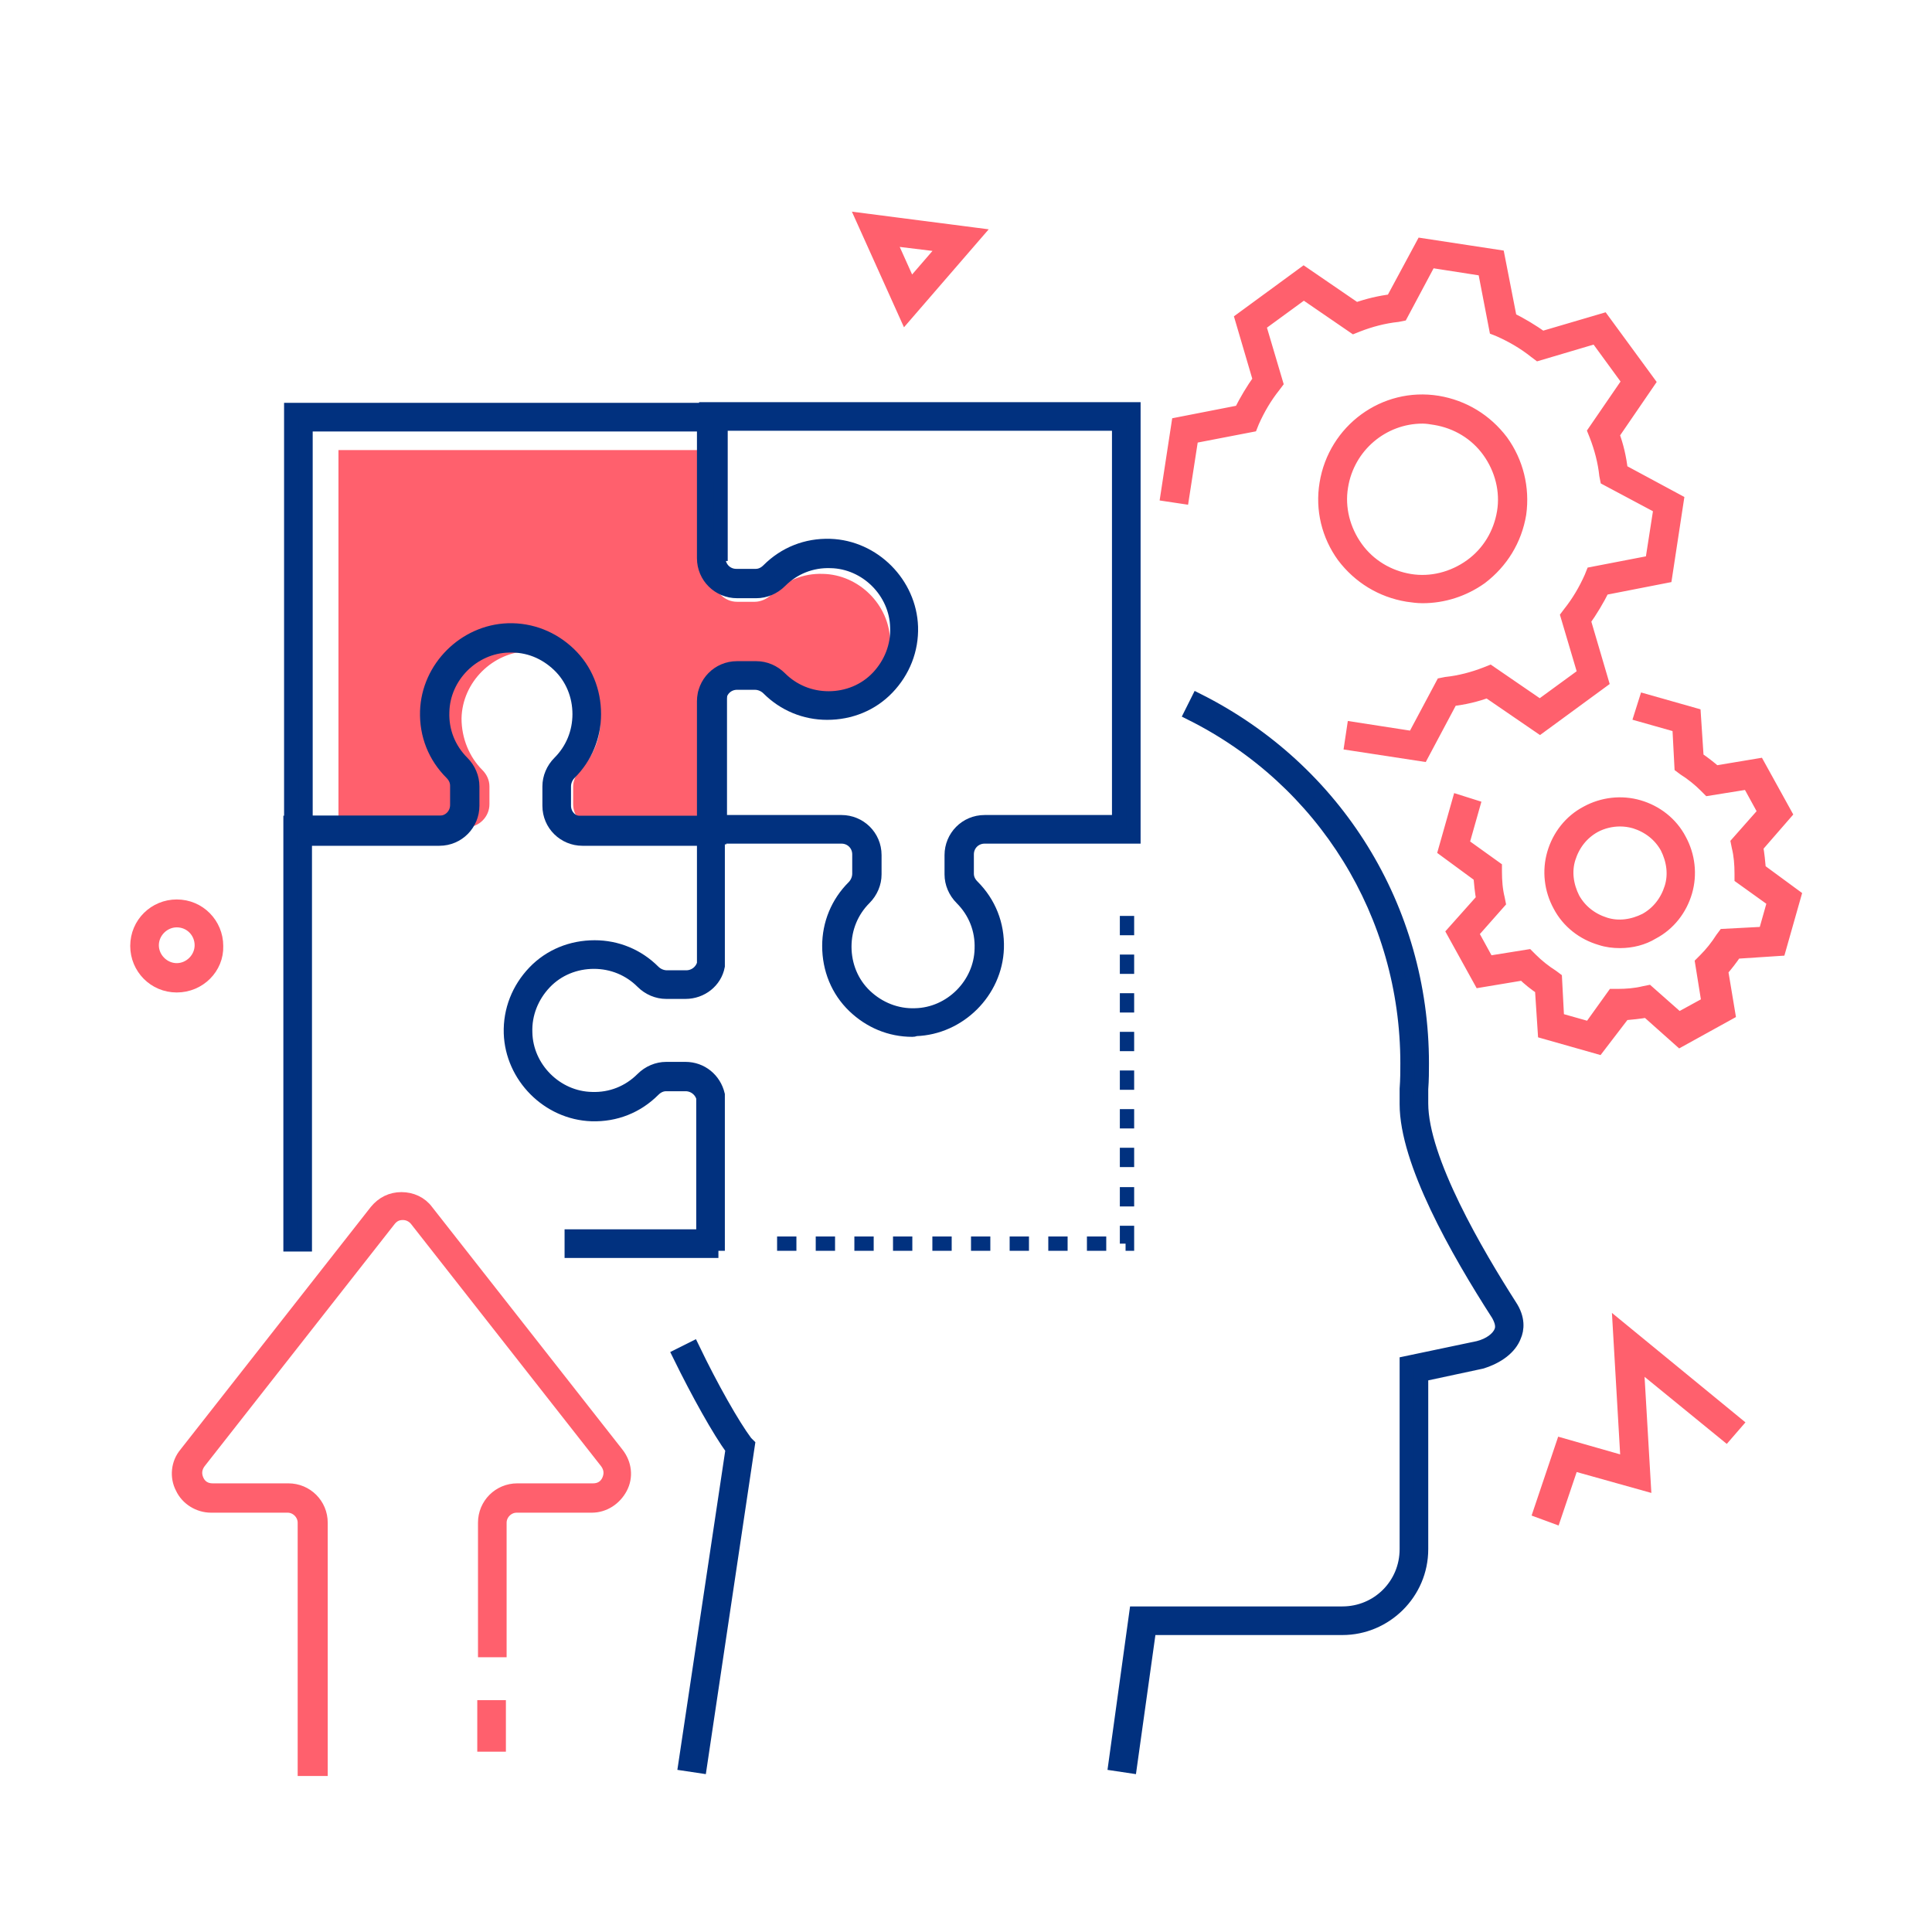 <?xml version="1.0" encoding="utf-8"?>
<!-- Generator: Adobe Illustrator 27.0.1, SVG Export Plug-In . SVG Version: 6.00 Build 0)  -->
<svg version="1.1" id="圖層_1" xmlns="http://www.w3.org/2000/svg" xmlns:xlink="http://www.w3.org/1999/xlink" x="0px" y="0px"
	 viewBox="0 0 270 270" style="enable-background:new 0 0 270 270;" xml:space="preserve">
<style type="text/css">
	.st0{fill:none;}
	.st1{fill:#FF606D;stroke:#FF606D;stroke-width:2;stroke-miterlimit:10;}
	.st2{fill:#FF606D;}
	.st3{fill:#01317F;stroke:#01317F;stroke-width:2;stroke-miterlimit:10;}
	.st4{fill:#01317F;}
</style>
<g>
	<rect x="1.4" y="1.4" class="st0" width="267.2" height="267.2"/>
	<g>
		<g>
			<path class="st1" d="M44.6,247.2h-2v-34.4c0-1.3-1.1-2.4-2.4-2.4H29.5c-1.7,0-3.3-1-4-2.5c-0.8-1.5-0.6-3.4,0.5-4.7l26.6-33.9
				c0.9-1.1,2.1-1.7,3.5-1.7c1.4,0,2.7,0.6,3.5,1.7l26.6,33.9c1.1,1.4,1.3,3.2,0.5,4.7c-0.8,1.5-2.3,2.5-4,2.5H72.2
				c-1.3,0-2.4,1.1-2.4,2.4v17.8h-2v-17.8c0-2.5,2-4.5,4.5-4.5h10.6c1,0,1.8-0.5,2.2-1.4c0.4-0.9,0.3-1.8-0.3-2.6l-26.6-33.9
				c-0.5-0.6-1.2-0.9-1.9-0.9c-0.8,0-1.4,0.3-1.9,0.9l-26.6,33.9c-0.6,0.8-0.7,1.7-0.3,2.6c0.4,0.9,1.2,1.4,2.2,1.4h10.6
				c2.5,0,4.5,2,4.5,4.5V247.2z"/>
		</g>
		<g>
			<rect x="67.7" y="238.6" class="st1" width="2" height="5.2"/>
		</g>
	</g>
	<g>
		<g id="gear-5-icon_00000138548044170502341960000001533469707725522826_">
			<path class="st1" d="M198.7,105.4l-9.8-1.5l0.3-2l8.4,1.3l4-7.5l0.5-0.1c1.9-0.2,3.8-0.7,5.6-1.4l0.5-0.2l7,4.8l6.3-4.6l-2.4-8.1
				l0.3-0.4c1.2-1.5,2.2-3.2,3-5l0.2-0.5l8.3-1.6l1.2-7.7l-7.5-4l-0.1-0.5c-0.2-1.9-0.7-3.8-1.4-5.6l-0.2-0.5l4.8-7l-4.6-6.3
				l-8.1,2.4l-0.4-0.3c-1.5-1.2-3.2-2.2-5-3l-0.5-0.2l-1.6-8.3l-7.7-1.2l-4,7.5l-0.5,0.1c-1.9,0.2-3.8,0.7-5.6,1.4l-0.5,0.2l-7-4.8
				l-6.3,4.6l2.4,8.1l-0.3,0.4c-1.2,1.5-2.2,3.2-3,5l-0.2,0.5l-8.3,1.6l-1.3,8.4l-2-0.3l1.5-9.8l8.7-1.7c0.8-1.6,1.7-3.1,2.7-4.5
				l-2.5-8.5l8.6-6.3l7.3,5c1.7-0.6,3.4-1,5.1-1.2l4.2-7.8l10.5,1.6l1.7,8.7c1.6,0.8,3.1,1.7,4.5,2.7l8.5-2.5l6.3,8.6l-5,7.3
				c0.6,1.6,1,3.3,1.2,5.1l7.8,4.2l-1.6,10.5l-8.7,1.7c-0.8,1.6-1.7,3.1-2.7,4.5l2.5,8.5l-8.6,6.3l-7.3-5c-1.6,0.6-3.3,1-5.1,1.2
				L198.7,105.4z M198.8,83.3c-0.7,0-1.4-0.1-2.1-0.2c-3.6-0.6-6.7-2.5-8.9-5.4c-2.1-2.9-3-6.5-2.4-10.1c1.2-7.4,8.1-12.5,15.5-11.3
				c3.6,0.6,6.7,2.5,8.9,5.4c2.1,2.9,3,6.5,2.5,10.1c-0.6,3.6-2.5,6.7-5.4,8.9C204.5,82.4,201.7,83.3,198.8,83.3z M198.8,58.2
				c-5.6,0-10.5,4.1-11.4,9.8c-0.5,3,0.3,6.1,2.1,8.6c1.8,2.5,4.5,4.1,7.5,4.6c3,0.5,6.1-0.3,8.6-2.1c2.5-1.8,4.1-4.5,4.6-7.5
				c0.5-3-0.3-6.1-2.1-8.6c-1.8-2.5-4.5-4.1-7.5-4.6C200,58.3,199.4,58.2,198.8,58.2z"/>
		</g>
		<g id="gear-5-icon_00000098214523210375542000000008246491424090993069_">
			<path class="st1" d="M223.3,146.3l-7.4-2.1l-0.4-6.1c-0.9-0.6-1.8-1.3-2.6-2.1l-6,1l-3.7-6.7l4.1-4.6c-0.2-1.1-0.3-2.2-0.4-3.3
				l-4.9-3.6l1.9-6.7l1.9,0.6l-1.5,5.3l4.6,3.3l0,0.5c0,1.3,0.1,2.6,0.4,3.8l0.1,0.5l-3.8,4.3l2.3,4.2l5.6-0.9l0.4,0.4
				c0.9,0.9,1.9,1.7,3,2.4l0.4,0.3l0.3,5.7l4.6,1.3l3.3-4.6l0.5,0c1.3,0,2.6-0.1,3.8-0.4l0.5-0.1l4.3,3.8l4.2-2.3l-0.9-5.6l0.4-0.4
				c0.9-0.9,1.7-1.9,2.4-3l0.3-0.4l5.7-0.3l1.3-4.6l-4.6-3.3l0-0.5c0-1.3-0.1-2.6-0.4-3.8l-0.1-0.5l3.8-4.3l-2.3-4.2l-5.6,0.9
				l-0.4-0.4c-0.9-0.9-1.9-1.7-3-2.4l-0.4-0.3l-0.3-5.7l-5.3-1.5l0.6-1.9l6.7,1.9l0.4,6.1c0.9,0.6,1.8,1.3,2.6,2l6-1l3.7,6.7l-4,4.6
				c0.2,1.1,0.3,2.2,0.4,3.3l4.9,3.6l-2.1,7.4l-6.1,0.4c-0.6,0.9-1.3,1.8-2,2.6l1,6l-6.7,3.7l-4.6-4.1c-1.1,0.2-2.2,0.3-3.3,0.4
				L223.3,146.3z M226.4,131.5c-0.9,0-1.8-0.1-2.7-0.4c-2.4-0.7-4.5-2.3-5.7-4.6c-1.2-2.2-1.5-4.8-0.8-7.2c0.7-2.4,2.3-4.5,4.6-5.7
				c2.2-1.2,4.8-1.5,7.2-0.8c2.4,0.7,4.5,2.3,5.7,4.6c1.2,2.2,1.5,4.8,0.8,7.2c-0.7,2.4-2.3,4.5-4.6,5.7
				C229.6,131.1,228,131.5,226.4,131.5z M226.4,114.5c-1.2,0-2.5,0.3-3.6,0.9c-1.8,1-3,2.6-3.6,4.5c-0.6,1.9-0.3,3.9,0.6,5.7
				c1,1.8,2.6,3,4.5,3.6c1.9,0.6,3.9,0.3,5.7-0.6c1.8-1,3-2.6,3.6-4.5c0.6-1.9,0.3-3.9-0.6-5.7c-1-1.8-2.6-3-4.5-3.6
				C227.8,114.6,227.1,114.5,226.4,114.5z"/>
		</g>
	</g>
	<path class="st2" d="M65.2,115.6c1.8,0,3.2-1.5,3.2-3.2v-2.5c0-0.9-0.4-1.7-1-2.3c-1.8-1.8-2.9-4.4-2.9-7.2
		c0.1-5.1,4.4-9.3,9.4-9.4c5.5-0.2,10,4.3,10,9.7c0,2.7-1.1,5.1-2.8,6.9c-0.6,0.6-1,1.5-1,2.3v2.5c0,1.8,1.5,3.2,3.2,3.2l-0.2-0.1
		h16.7V99c0-1.8,1.5-3.2,3.2-3.2h2.5c0.9,0,1.7,0.4,2.3,1c1.8,1.8,4.2,2.8,6.9,2.8c5.5,0,9.9-4.5,9.7-10c-0.1-5.1-4.4-9.3-9.4-9.4
		c-2.8-0.1-5.3,1-7.2,2.9c-0.6,0.6-1.5,1-2.3,1h-2.5c-1.8,0-3.2-1.5-3.2-3.2v-18H47.3v52.7h17.5L65.2,115.6z"/>
	<g>
		<path class="st3" d="M157.9,246.8l-2-0.3l2.9-21h28.8c5,0,9-4,9-9v-26l10-2.1c1.6-0.4,2.8-1.3,3.2-2.3c0.3-0.7,0.1-1.5-0.4-2.4
			c-5.8-9-12.8-21.4-12.8-29.4v-2.1c0.1-1.4,0.1-2.5,0.1-3.6c0-20.8-11.6-39.6-30.2-48.9l0.9-1.8c19.3,9.7,31.3,29.1,31.3,50.7
			c0,1.1,0,2.3-0.1,3.6l0,2c0,7.9,7.8,21.1,12.4,28.3c1.2,1.8,1,3.3,0.6,4.2c-0.6,1.6-2.3,2.9-4.6,3.6l-8.4,1.8v24.4
			c0,6.1-5,11-11,11h-27L157.9,246.8z"/>
	</g>
	<g>
		<path class="st3" d="M97.8,246.8l-2-0.3l6.6-44c-1.9-2.6-4.8-7.8-7.4-13.1l1.8-0.9c2.6,5.4,5.6,10.7,7.4,13.1l0.3,0.3L97.8,246.8z
			"/>
	</g>
	<g>
		<path class="st3" d="M100.4,117H81.1v-2h17.3V98c0-2.5,2-4.6,4.6-4.6h2.7c1.2,0,2.4,0.5,3.3,1.4c1.8,1.8,4.2,2.8,6.8,2.8
			c2.6,0,5.1-1,6.9-2.9c1.8-1.9,2.8-4.4,2.7-7c-0.1-5-4.3-9.2-9.3-9.3c-2.7-0.1-5.2,0.9-7.1,2.8c-0.9,0.9-2.1,1.4-3.3,1.4H103
			c-2.5,0-4.6-2-4.6-4.6V59.3H42.7V115h18.2v2H40.7V57.3h59.7V78c0,1.4,1.1,2.5,2.5,2.5h2.7c0.7,0,1.3-0.3,1.8-0.8
			c2.3-2.3,5.3-3.5,8.6-3.4c6.1,0.2,11.1,5.3,11.3,11.3c0.1,3.2-1.1,6.2-3.3,8.5c-2.2,2.3-5.2,3.5-8.4,3.5c-3.1,0-6-1.2-8.2-3.4
			c-0.5-0.5-1.2-0.8-1.9-0.8H103c-1.4,0-2.5,1.1-2.5,2.5V117z"/>
	</g>
	<g>
		<path class="st3" d="M127.5,143.9c-3.1,0-5.9-1.2-8.1-3.3c-2.3-2.2-3.5-5.2-3.5-8.4c0-3.1,1.2-6,3.4-8.2c0.5-0.5,0.8-1.2,0.8-1.9
			v-2.7c0-1.4-1.1-2.5-2.5-2.5h-19V97.6h2v17.3h17c2.5,0,4.6,2,4.6,4.6v2.7c0,1.2-0.5,2.4-1.4,3.3c-1.8,1.8-2.8,4.2-2.8,6.8
			c0,2.6,1,5.1,2.9,6.9c1.9,1.8,4.4,2.8,7,2.7c5-0.1,9.2-4.3,9.3-9.3c0.1-2.7-0.9-5.2-2.8-7.1c-0.9-0.9-1.4-2.1-1.4-3.3v-2.7
			c0-2.5,2-4.6,4.6-4.6h18.8V59.2h-55.7v18.2h-2V57.2h59.7v59.7h-20.8c-1.4,0-2.5,1.1-2.5,2.5v2.7c0,0.7,0.3,1.3,0.8,1.8
			c2.3,2.3,3.5,5.3,3.4,8.6c-0.2,6.1-5.3,11.1-11.3,11.3C127.7,143.9,127.6,143.9,127.5,143.9z"/>
	</g>
	<g>
		<path class="st3" d="M100.4,174.8H79.9v-2h18.4v-19.4c-0.3-1.1-1.3-1.9-2.5-1.9h-2.7c-0.7,0-1.3,0.3-1.8,0.8
			c-2.3,2.3-5.3,3.5-8.6,3.4c-6.1-0.2-11.1-5.3-11.3-11.3c-0.1-3.2,1.1-6.2,3.3-8.5c2.2-2.3,5.2-3.5,8.4-3.5c3.1,0,6,1.2,8.2,3.4
			c0.5,0.5,1.2,0.8,1.9,0.8h2.7c1.2,0,2.2-0.8,2.5-1.9v-17.5h-17c-2.5,0-4.6-2-4.6-4.6v-2.7c0-1.2,0.5-2.4,1.4-3.3
			c1.8-1.8,2.8-4.2,2.8-6.8c0-2.6-1-5.1-2.9-6.9c-1.9-1.8-4.3-2.8-7-2.7c-5,0.1-9.2,4.3-9.3,9.3c-0.1,2.7,0.9,5.2,2.8,7.1
			c0.9,0.9,1.4,2.1,1.4,3.3v2.7c0,2.5-2,4.6-4.6,4.6H42.6v56.7h-2V115h20.8c1.4,0,2.5-1.1,2.5-2.5v-2.7c0-0.7-0.3-1.3-0.8-1.8
			c-2.3-2.3-3.5-5.3-3.4-8.6C59.9,93.3,65,88.3,71,88.1c3.2-0.1,6.2,1.1,8.5,3.3c2.3,2.2,3.5,5.2,3.5,8.4c0,3.1-1.2,6-3.4,8.2
			c-0.5,0.5-0.8,1.2-0.8,1.9v2.7c0,1.4,1.1,2.5,2.5,2.5h19l0,19.9c-0.4,2.1-2.3,3.6-4.5,3.6h-2.7c-1.2,0-2.4-0.5-3.3-1.4
			c-1.8-1.8-4.2-2.8-6.8-2.8c-2.6,0-5.1,1-6.9,2.9c-1.8,1.9-2.8,4.4-2.7,7c0.1,5,4.3,9.2,9.3,9.3c2.7,0.1,5.2-0.9,7.1-2.8
			c0.9-0.9,2.1-1.4,3.3-1.4h2.7c2.2,0,4,1.5,4.5,3.6l0,0.2V174.8z"/>
	</g>
	<g>
		<path class="st4" d="M158.5,174.8h-1.2v-1h-0.8v-2.5h2V174.8z M154.6,174.8h-2.7v-2h2.7V174.8z M149.2,174.8h-2.7v-2h2.7V174.8z
			 M143.8,174.8h-2.7v-2h2.7V174.8z M138.4,174.8h-2.7v-2h2.7V174.8z M133,174.8h-2.7v-2h2.7V174.8z M127.5,174.8h-2.7v-2h2.7V174.8
			z M122.1,174.8h-2.7v-2h2.7V174.8z M116.7,174.8H114v-2h2.7V174.8z M111.3,174.8h-2.7v-2h2.7V174.8z M158.5,168.6h-2v-2.7h2V168.6
			z M158.5,163.1h-2v-2.7h2V163.1z M158.5,157.7h-2V155h2V157.7z M158.5,152.3h-2v-2.7h2V152.3z M158.5,146.9h-2v-2.7h2V146.9z
			 M158.5,141.5h-2v-2.7h2V141.5z M158.5,136.1h-2v-2.7h2V136.1z M158.5,130.7h-2V128h2V130.7z"/>
	</g>
	<g>
		<g>
			<path class="st1" d="M126.6,43.9l-5.9-13.1l15.5,2L126.6,43.9z M124.1,33.3l3.1,6.9l5.1-5.9L124.1,33.3z"/>
		</g>
	</g>
	<g>
		<polygon class="st1" points="217.2,211.9 215.3,211.2 218.4,202 227.5,204.6 226.4,185.7 242.5,198.9 241.2,200.4 228.7,190.2 
			229.7,207.3 219.7,204.5 		"/>
	</g>
	<g>
		<path class="st1" d="M24.7,137.7c-3.1,0-5.5-2.5-5.5-5.5c0-3.1,2.5-5.5,5.5-5.5c3.1,0,5.5,2.5,5.5,5.5
			C30.3,135.2,27.8,137.7,24.7,137.7z M24.7,128.6c-1.9,0-3.5,1.6-3.5,3.5c0,1.9,1.6,3.5,3.5,3.5c1.9,0,3.5-1.6,3.5-3.5
			C28.2,130.2,26.7,128.6,24.7,128.6z"/>
	</g>
</g>
</svg>
